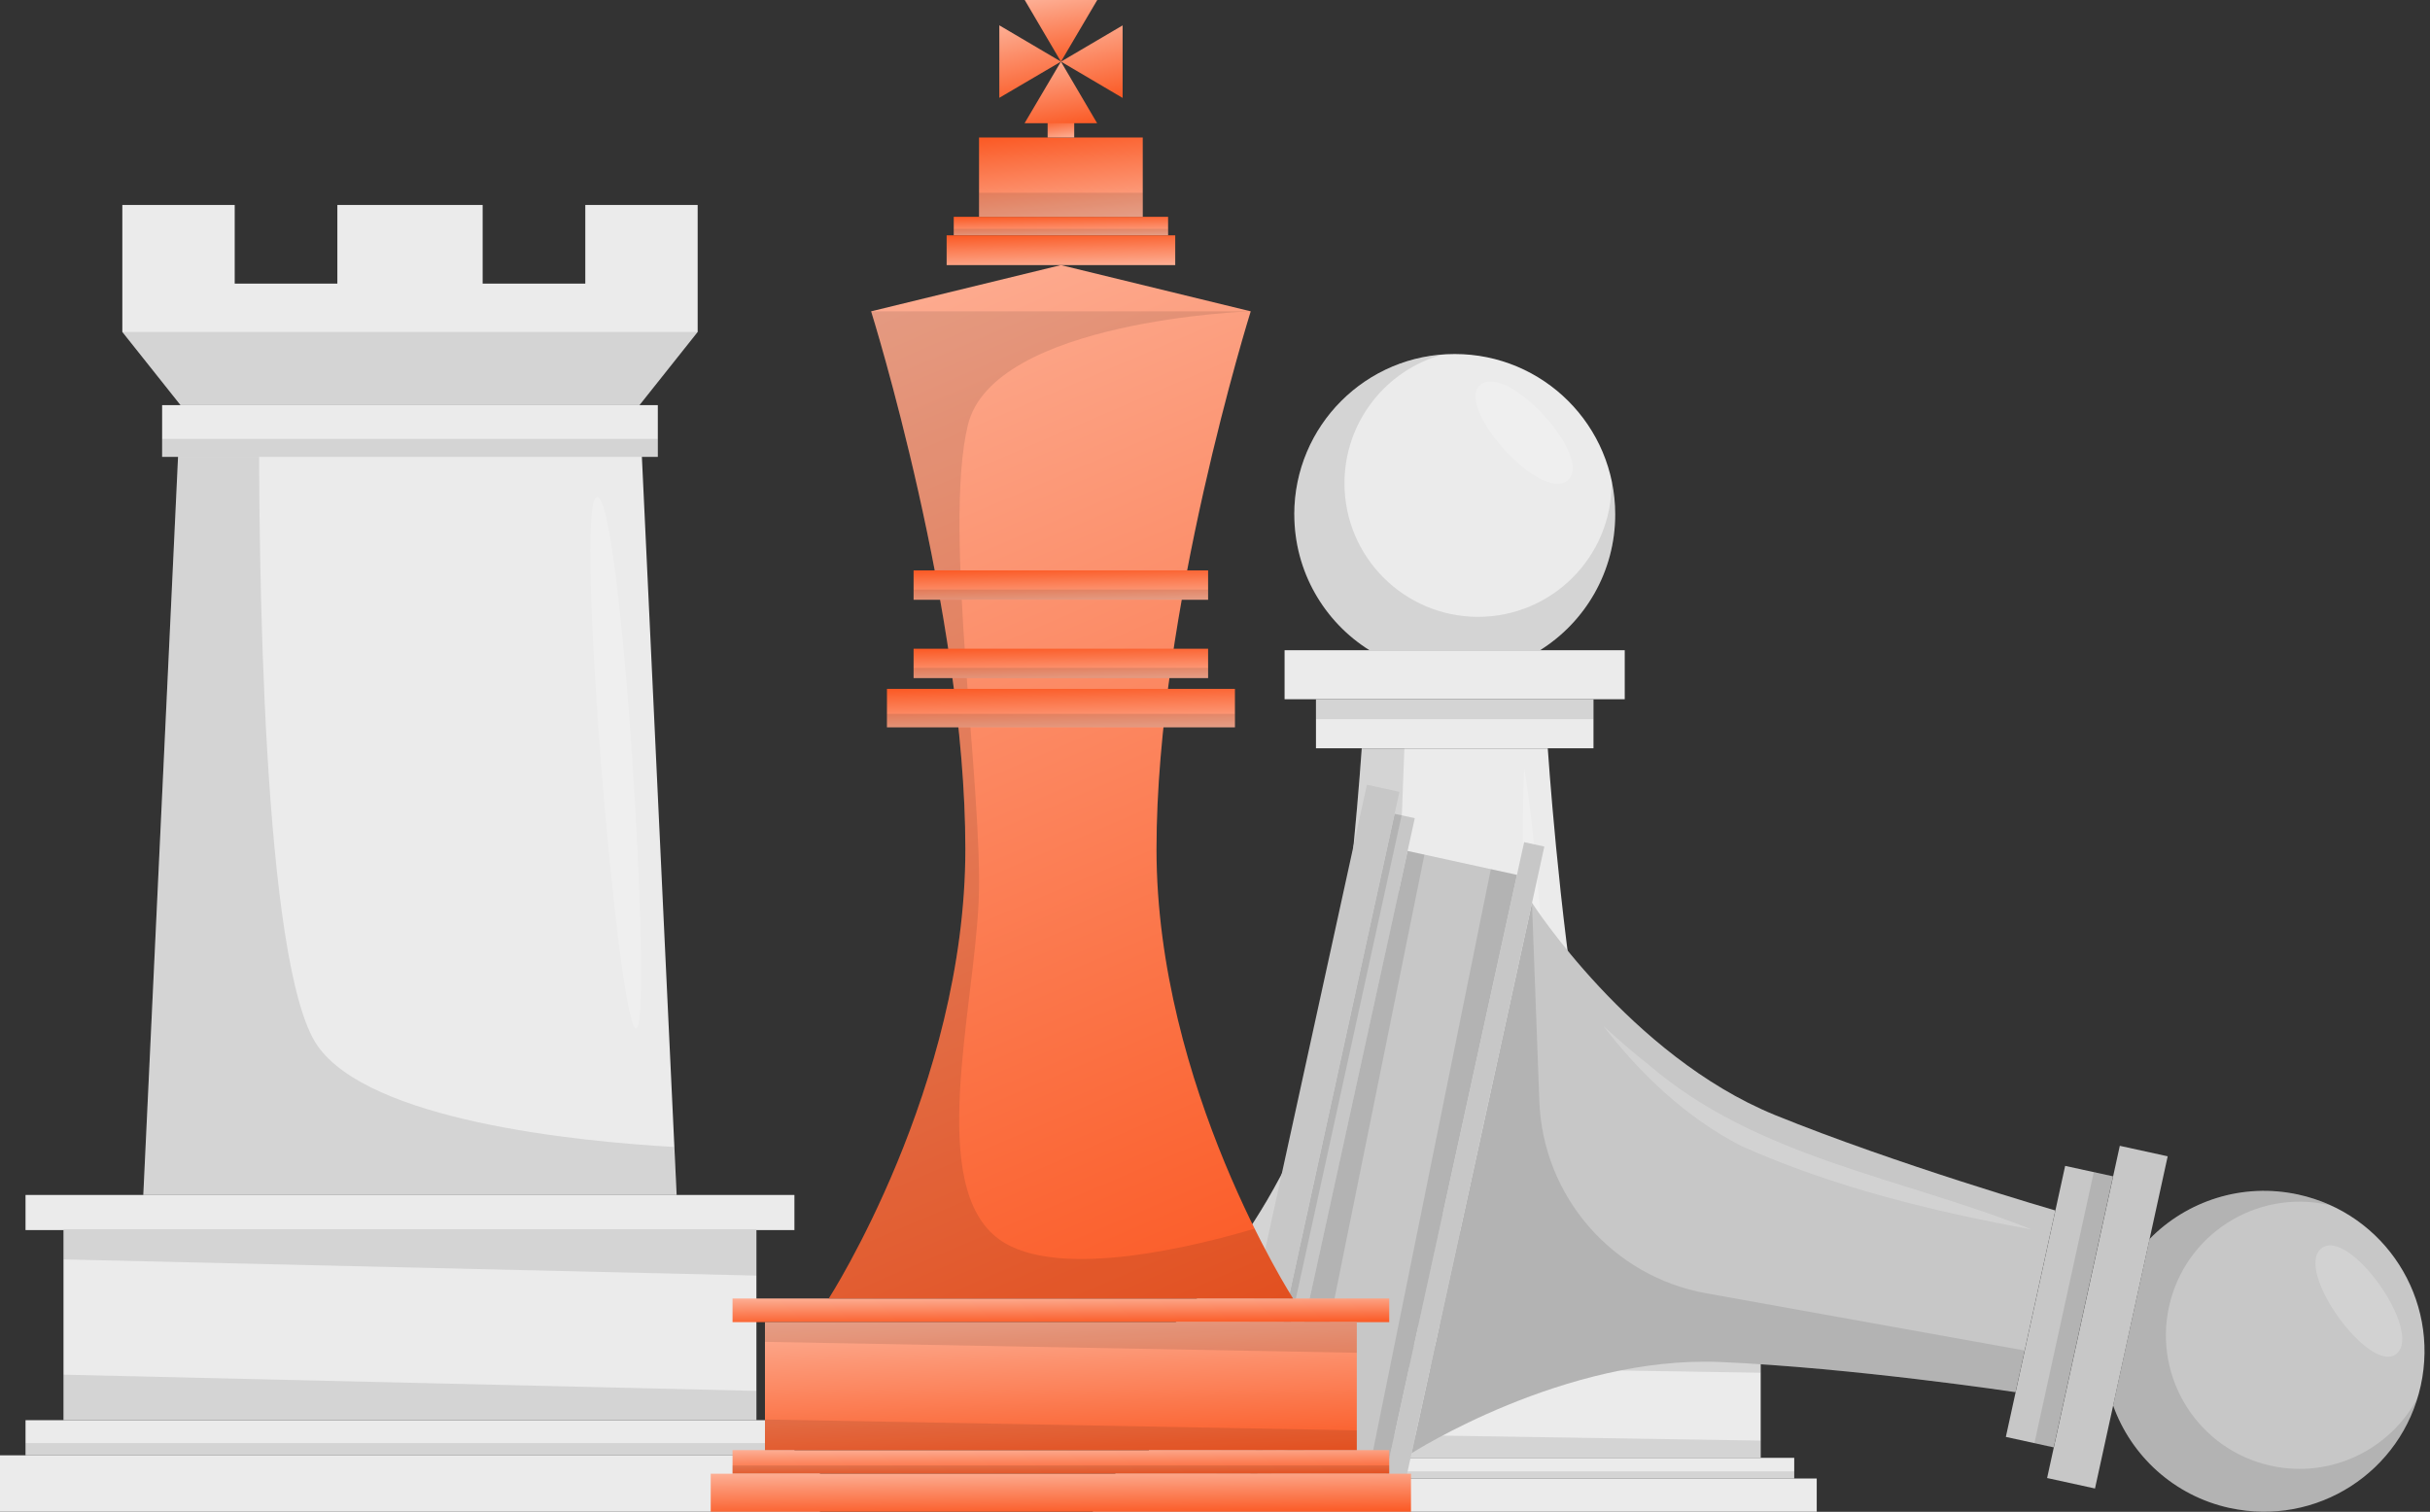 <svg width="421" height="262" viewBox="0 0 421 262" fill="none" xmlns="http://www.w3.org/2000/svg">
<rect x="0" y="0" width="421" height="262" fill="#333333" stroke="none"/>
<path d="M224.241 89.154C224.241 99.07 229.447 107.79 237.272 112.686H266.807C274.632 107.79 279.838 99.077 279.838 89.154C279.838 73.765 267.385 61.352 252.036 61.352C236.688 61.352 224.234 73.765 224.234 89.154H224.241Z" fill="#EBEBEB"/>
<path opacity="0.1" d="M224.234 89.154C224.234 99.07 229.447 107.79 237.272 112.686H266.807C274.639 107.79 279.845 99.07 279.845 89.154C279.845 87.126 279.632 85.145 279.212 83.247C279.219 83.412 279.219 83.591 279.219 83.756C279.219 96.533 268.863 106.896 256.08 106.896C243.296 106.896 232.933 96.533 232.933 83.756C232.933 73.118 240.105 64.151 249.884 61.456C235.546 62.542 224.241 74.493 224.241 89.154H224.234Z" fill="black"/>
<path d="M281.487 112.686H222.555V121.178H281.487V112.686Z" fill="#EBEBEB"/>
<path d="M276.073 121.185H227.992V129.678H276.073V121.185Z" fill="#EBEBEB"/>
<path opacity="0.1" d="M276.073 121.185H227.992V124.63H276.073V121.185Z" fill="black"/>
<path d="M203.211 229.676H300.871C300.871 229.676 278.598 207.403 273.936 180.736C270.058 158.243 268.153 129.705 268.153 129.705H235.923C235.923 129.705 234.018 158.243 230.105 180.736C225.477 207.41 203.211 229.676 203.211 229.676Z" fill="#EBEBEB"/>
<path opacity="0.1" d="M203.21 229.676H300.87L267.554 221.08C251.552 216.948 240.584 202.232 241.203 185.714L243.307 129.698H235.922C235.922 129.698 234.024 158.236 230.104 180.736C225.483 207.403 203.203 229.676 203.203 229.676H203.21Z" fill="black"/>
<path d="M310.851 229.669H193.242V233.252H310.851V229.669Z" fill="#EBEBEB"/>
<path d="M310.851 252.644H193.242V256.226H310.851V252.644Z" fill="#EBEBEB"/>
<path opacity="0.1" d="M310.851 254.982H193.242V256.234H310.851V254.982Z" fill="black"/>
<path d="M314.75 256.227H189.336V261.989H314.75V256.227Z" fill="#EBEBEB"/>
<path d="M305.042 233.252H199.047V252.644H305.042V233.252Z" fill="#EBEBEB"/>
<path opacity="0.1" d="M305.035 237.894L199.047 236.243V233.252H305.035V237.894Z" fill="black"/>
<path opacity="0.1" d="M305.035 252.644H199.047V248.002L305.035 249.659V252.644Z" fill="black"/>
<g opacity="0.2">
<path d="M256.511 66.661C251.876 70.264 266.708 87.057 271.543 83.302C276.377 79.548 261.345 62.907 256.511 66.661Z" fill="white"/>
<path d="M264.053 133.04C268.014 156.737 266.013 182.146 277.703 203.82C279.189 206.956 280.901 209.982 282.634 213.021C275.874 204.969 270.222 195.637 267.464 185.357C263.875 168.166 263.455 150.534 264.053 133.047V133.04Z" fill="white"/>
</g>
<path d="M386.305 261.336C376.616 259.218 369.21 252.266 366.102 243.574L372.414 214.72C378.864 208.118 388.498 204.9 398.187 207.018C413.22 210.305 422.682 225.124 419.402 240.115C416.121 255.106 401.337 264.623 386.305 261.329V261.336Z" fill="#C7C7C7"/>
<path opacity="0.1" d="M386.313 261.343C376.624 259.225 369.218 252.273 366.109 243.581L372.422 214.734C378.879 208.125 388.506 204.907 398.195 207.025C400.176 207.458 402.067 208.091 403.834 208.909C403.676 208.861 403.497 208.827 403.339 208.793C390.858 206.063 378.522 213.964 375.785 226.451C373.055 238.939 380.963 251.283 393.444 254.013C403.834 256.289 414.128 251.193 418.852 242.219C414.726 255.993 400.636 264.486 386.313 261.35V261.343Z" fill="black"/>
<path d="M367.259 198.572L354.664 256.142L362.96 257.957L375.555 200.387L367.259 198.572Z" fill="#C7C7C7"/>
<path d="M357.791 202.047L347.516 249.017L355.812 250.832L366.087 203.862L357.791 202.047Z" fill="#C7C7C7"/>
<path opacity="0.1" d="M362.745 203.155L352.461 250.123L355.826 250.86L366.11 203.892L362.745 203.155Z" fill="black"/>
<path d="M244.546 251.853L265.416 156.448C265.416 156.448 282.415 182.964 307.473 193.217C328.618 201.813 356.09 209.776 356.09 209.776L349.2 241.263C349.2 241.263 320.917 237.021 298.1 236.044C271.055 234.861 244.539 251.86 244.539 251.86L244.546 251.853Z" fill="#C7C7C7"/>
<path opacity="0.1" d="M244.546 251.853L265.416 156.448L266.695 190.831C267.307 207.348 279.348 221.204 295.611 224.127L350.781 234.043L349.2 241.263C349.2 241.263 320.917 237.021 298.1 236.037C271.062 234.854 244.539 251.853 244.539 251.853H244.546Z" fill="black"/>
<path d="M264.056 145.944L238.922 260.836L242.422 261.601L267.556 146.709L264.056 145.944Z" fill="#C7C7C7"/>
<path d="M241.611 141.027L216.477 255.919L219.976 256.685L245.111 141.793L241.611 141.027Z" fill="#C7C7C7"/>
<path opacity="0.1" d="M241.611 141.033L216.477 255.925L217.699 256.192L242.834 141.3L241.611 141.033Z" fill="black"/>
<path d="M236.818 135.994L210.016 258.51L215.645 259.742L242.448 137.225L236.818 135.994Z" fill="#C7C7C7"/>
<path d="M243.871 147.47L221.219 251.016L240.163 255.16L262.815 151.614L243.871 147.47Z" fill="#C7C7C7"/>
<path opacity="0.1" d="M258.285 150.624L237.25 254.521L240.166 255.16L262.817 151.614L258.285 150.624Z" fill="black"/>
<path opacity="0.1" d="M243.869 147.474L221.211 251.014L225.749 252.011L246.785 148.114L243.869 147.474Z" fill="black"/>
<g opacity="0.2">
<path d="M415.189 234.614C410.678 238.368 397.441 220.29 402.144 216.377C406.848 212.458 419.893 230.701 415.189 234.614Z" fill="white"/>
<path d="M351.96 213.063C329.66 204.13 304.409 200.658 285.732 184.601C282.989 182.476 280.396 180.165 277.797 177.821C284.22 186.148 292.121 193.657 301.583 198.553C317.612 205.732 334.748 209.913 351.953 213.063H351.96Z" fill="white"/>
</g>
<path d="M110.785 70.209H31.271L24.828 207.086H117.228L110.785 70.209Z" fill="#EBEBEB"/>
<path opacity="0.1" d="M117.215 207.079H24.836L31.279 70.195H44.902C44.757 96.243 45.424 167.429 54.996 181.21C64.025 194.179 99.494 197.782 116.809 198.772L117.215 207.072V207.079Z" fill="black"/>
<path d="M137.634 207.087H4.422V213.172H137.634V207.087Z" fill="#EBEBEB"/>
<path d="M137.634 246.118H4.422V252.204H137.634V246.118Z" fill="#EBEBEB"/>
<path opacity="0.1" d="M137.634 250.085H4.422V252.21H137.634V250.085Z" fill="black"/>
<path d="M142.048 252.203H0V261.989H142.048V252.203Z" fill="#EBEBEB"/>
<path d="M131.05 213.179H11V246.118H131.05V213.179Z" fill="#EBEBEB"/>
<path opacity="0.1" d="M131.057 221.06L11 218.254V213.179H131.057V221.06Z" fill="black"/>
<path opacity="0.1" d="M131.057 246.118H11V238.23L131.057 241.043V246.118Z" fill="black"/>
<path d="M28.088 79.177L113.969 79.177V70.21L28.088 70.21V79.177Z" fill="#EBEBEB"/>
<path opacity="0.1" d="M28.088 79.177L113.969 79.177V76.055L28.088 76.055V79.177Z" fill="black"/>
<path d="M120.871 35.524V57.529L110.79 70.209H31.276L21.195 57.529V35.524H40.663V49.146H58.446V35.524H83.62V49.146H101.403V35.524H120.871Z" fill="#EBEBEB"/>
<path opacity="0.1" d="M31.276 70.209L21.195 57.529H120.871L110.79 70.209H31.276Z" fill="black"/>
<path opacity="0.2" d="M103.341 86.156C99.504 87.744 107.089 177.978 110.183 178.26C113.278 178.542 107.673 84.361 103.341 86.156Z" fill="white"/>
<path d="M240.686 225.028H126.914V229.126H240.686V225.028Z" fill="url(#paint0_linear_2021_2310)"/>
<path d="M240.686 251.303H126.914V255.401H240.686V251.303Z" fill="url(#paint1_linear_2021_2310)"/>
<path opacity="0.1" d="M240.686 253.971H126.914V255.401H240.686V253.971Z" fill="black"/>
<path d="M244.455 255.401H123.133V261.989H244.455V255.401Z" fill="url(#paint2_linear_2021_2310)"/>
<path d="M235.067 229.126H132.531V251.303H235.067V229.126Z" fill="url(#paint3_linear_2021_2310)"/>
<path opacity="0.1" d="M235.067 234.434L132.531 232.543V229.126H235.067V234.434Z" fill="black"/>
<path opacity="0.1" d="M235.067 251.303H132.531V245.994L235.067 247.885V251.303Z" fill="black"/>
<path d="M143.586 225.028C143.586 225.028 167.248 188.307 167.248 147.172C167.248 106.036 150.923 53.953 150.923 53.953L183.807 45.942L216.69 53.953C216.69 53.953 200.365 106.05 200.365 147.172C200.365 188.293 224.028 225.028 224.028 225.028H143.6H143.586Z" fill="url(#paint4_linear_2021_2310)"/>
<path opacity="0.1" d="M143.585 225.028C143.585 225.028 167.247 188.307 167.247 147.172C167.247 106.036 150.922 53.953 150.922 53.953H216.683C216.683 53.953 172.068 55.466 167.68 73.682C163.279 91.898 170.403 137.159 169.551 156.207C168.719 175.276 160.591 205.601 173.044 214.733C183.228 222.236 208.554 215.566 217.356 212.918C221.118 220.53 224.006 225.034 224.006 225.034H143.578L143.585 225.028Z" fill="black"/>
<path d="M165.235 40.784L202.375 40.784V37.573L165.235 37.573V40.784Z" fill="url(#paint5_linear_2021_2310)"/>
<path opacity="0.1" d="M165.235 40.784L202.375 40.784V39.663L165.235 39.663V40.784Z" fill="black"/>
<path d="M164.007 45.942L203.609 45.942V40.785L164.007 40.785V45.942Z" fill="url(#paint6_linear_2021_2310)"/>
<path d="M169.619 37.573H197.984V23.827L169.619 23.827V37.573Z" fill="url(#paint7_linear_2021_2310)"/>
<path opacity="0.1" d="M169.619 37.573H197.984V33.413H169.619V37.573Z" fill="black"/>
<path d="M181.502 23.827H186.109V20.602H181.502V23.827Z" fill="url(#paint8_linear_2021_2310)"/>
<path d="M190.102 0L183.81 10.679L177.531 0H190.102Z" fill="url(#paint9_linear_2021_2310)"/>
<path d="M173.133 4.387L183.812 10.679L173.133 16.951V4.387Z" fill="url(#paint10_linear_2021_2310)"/>
<path d="M177.508 21.352L183.807 10.679L190.078 21.352H177.508Z" fill="url(#paint11_linear_2021_2310)"/>
<path d="M194.493 16.971L183.82 10.679L194.493 4.401V16.971Z" fill="url(#paint12_linear_2021_2310)"/>
<path d="M158.281 117.513H209.305V112.425H158.281V117.513Z" fill="url(#paint13_linear_2021_2310)"/>
<path opacity="0.1" d="M158.281 117.52H209.305V115.746H158.281V117.52Z" fill="black"/>
<path d="M158.281 103.939H209.305V98.85H158.281V103.939Z" fill="url(#paint14_linear_2021_2310)"/>
<path opacity="0.1" d="M158.281 103.939H209.305V102.165H158.281V103.939Z" fill="black"/>
<path d="M153.667 126.047L213.953 126.047V119.383H153.667V126.047Z" fill="url(#paint15_linear_2021_2310)"/>
<path opacity="0.1" d="M153.667 126.04L213.953 126.04V123.716L153.667 123.716V126.04Z" fill="black"/>
<defs>
<linearGradient id="paint0_linear_2021_2310" x1="203.338" y1="230.787" x2="203.292" y2="224.114" gradientUnits="userSpaceOnUse">
<stop stop-color="#FA4003"/>
<stop offset="1" stop-color="#FDB69E"/>
</linearGradient>
<linearGradient id="paint1_linear_2021_2310" x1="203.338" y1="257.062" x2="203.292" y2="250.389" gradientUnits="userSpaceOnUse">
<stop stop-color="#FA4003"/>
<stop offset="1" stop-color="#FDB69E"/>
</linearGradient>
<linearGradient id="paint2_linear_2021_2310" x1="204.628" y1="264.659" x2="204.516" y2="253.933" gradientUnits="userSpaceOnUse">
<stop stop-color="#FA4003"/>
<stop offset="1" stop-color="#FDB69E"/>
</linearGradient>
<linearGradient id="paint3_linear_2021_2310" x1="201.407" y1="260.291" x2="199.909" y2="224.243" gradientUnits="userSpaceOnUse">
<stop stop-color="#FA4003"/>
<stop offset="1" stop-color="#FDB69E"/>
</linearGradient>
<linearGradient id="paint4_linear_2021_2310" x1="197.621" y1="297.616" x2="92.152" y2="51.14" gradientUnits="userSpaceOnUse">
<stop stop-color="#FA4003"/>
<stop offset="1" stop-color="#FDB69E"/>
</linearGradient>
<linearGradient id="paint5_linear_2021_2310" x1="177.427" y1="36.271" x2="177.514" y2="41.499" gradientUnits="userSpaceOnUse">
<stop stop-color="#FA4003"/>
<stop offset="1" stop-color="#FDB69E"/>
</linearGradient>
<linearGradient id="paint6_linear_2021_2310" x1="177.008" y1="38.694" x2="177.218" y2="47.087" gradientUnits="userSpaceOnUse">
<stop stop-color="#FA4003"/>
<stop offset="1" stop-color="#FDB69E"/>
</linearGradient>
<linearGradient id="paint7_linear_2021_2310" x1="178.93" y1="18.255" x2="180.997" y2="40.446" gradientUnits="userSpaceOnUse">
<stop stop-color="#FA4003"/>
<stop offset="1" stop-color="#FDB69E"/>
</linearGradient>
<linearGradient id="paint8_linear_2021_2310" x1="183.015" y1="19.295" x2="183.709" y2="24.453" gradientUnits="userSpaceOnUse">
<stop stop-color="#FA4003"/>
<stop offset="1" stop-color="#FDB69E"/>
</linearGradient>
<linearGradient id="paint9_linear_2021_2310" x1="185.975" y1="15.008" x2="183.209" y2="-1.93" gradientUnits="userSpaceOnUse">
<stop stop-color="#FA4003"/>
<stop offset="1" stop-color="#FDB69E"/>
</linearGradient>
<linearGradient id="paint10_linear_2021_2310" x1="180.306" y1="22.043" x2="175.906" y2="2.581" gradientUnits="userSpaceOnUse">
<stop stop-color="#FA4003"/>
<stop offset="1" stop-color="#FDB69E"/>
</linearGradient>
<linearGradient id="paint11_linear_2021_2310" x1="185.952" y1="25.677" x2="183.189" y2="8.75" gradientUnits="userSpaceOnUse">
<stop stop-color="#FA4003"/>
<stop offset="1" stop-color="#FDB69E"/>
</linearGradient>
<linearGradient id="paint12_linear_2021_2310" x1="190.989" y1="22.066" x2="186.581" y2="2.596" gradientUnits="userSpaceOnUse">
<stop stop-color="#FA4003"/>
<stop offset="1" stop-color="#FDB69E"/>
</linearGradient>
<linearGradient id="paint13_linear_2021_2310" x1="175.031" y1="110.362" x2="175.189" y2="118.645" gradientUnits="userSpaceOnUse">
<stop stop-color="#FA4003"/>
<stop offset="1" stop-color="#FDB69E"/>
</linearGradient>
<linearGradient id="paint14_linear_2021_2310" x1="175.031" y1="96.787" x2="175.189" y2="105.07" gradientUnits="userSpaceOnUse">
<stop stop-color="#FA4003"/>
<stop offset="1" stop-color="#FDB69E"/>
</linearGradient>
<linearGradient id="paint15_linear_2021_2310" x1="173.457" y1="116.682" x2="173.687" y2="127.528" gradientUnits="userSpaceOnUse">
<stop stop-color="#FA4003"/>
<stop offset="1" stop-color="#FDB69E"/>
</linearGradient>
</defs>
</svg>
